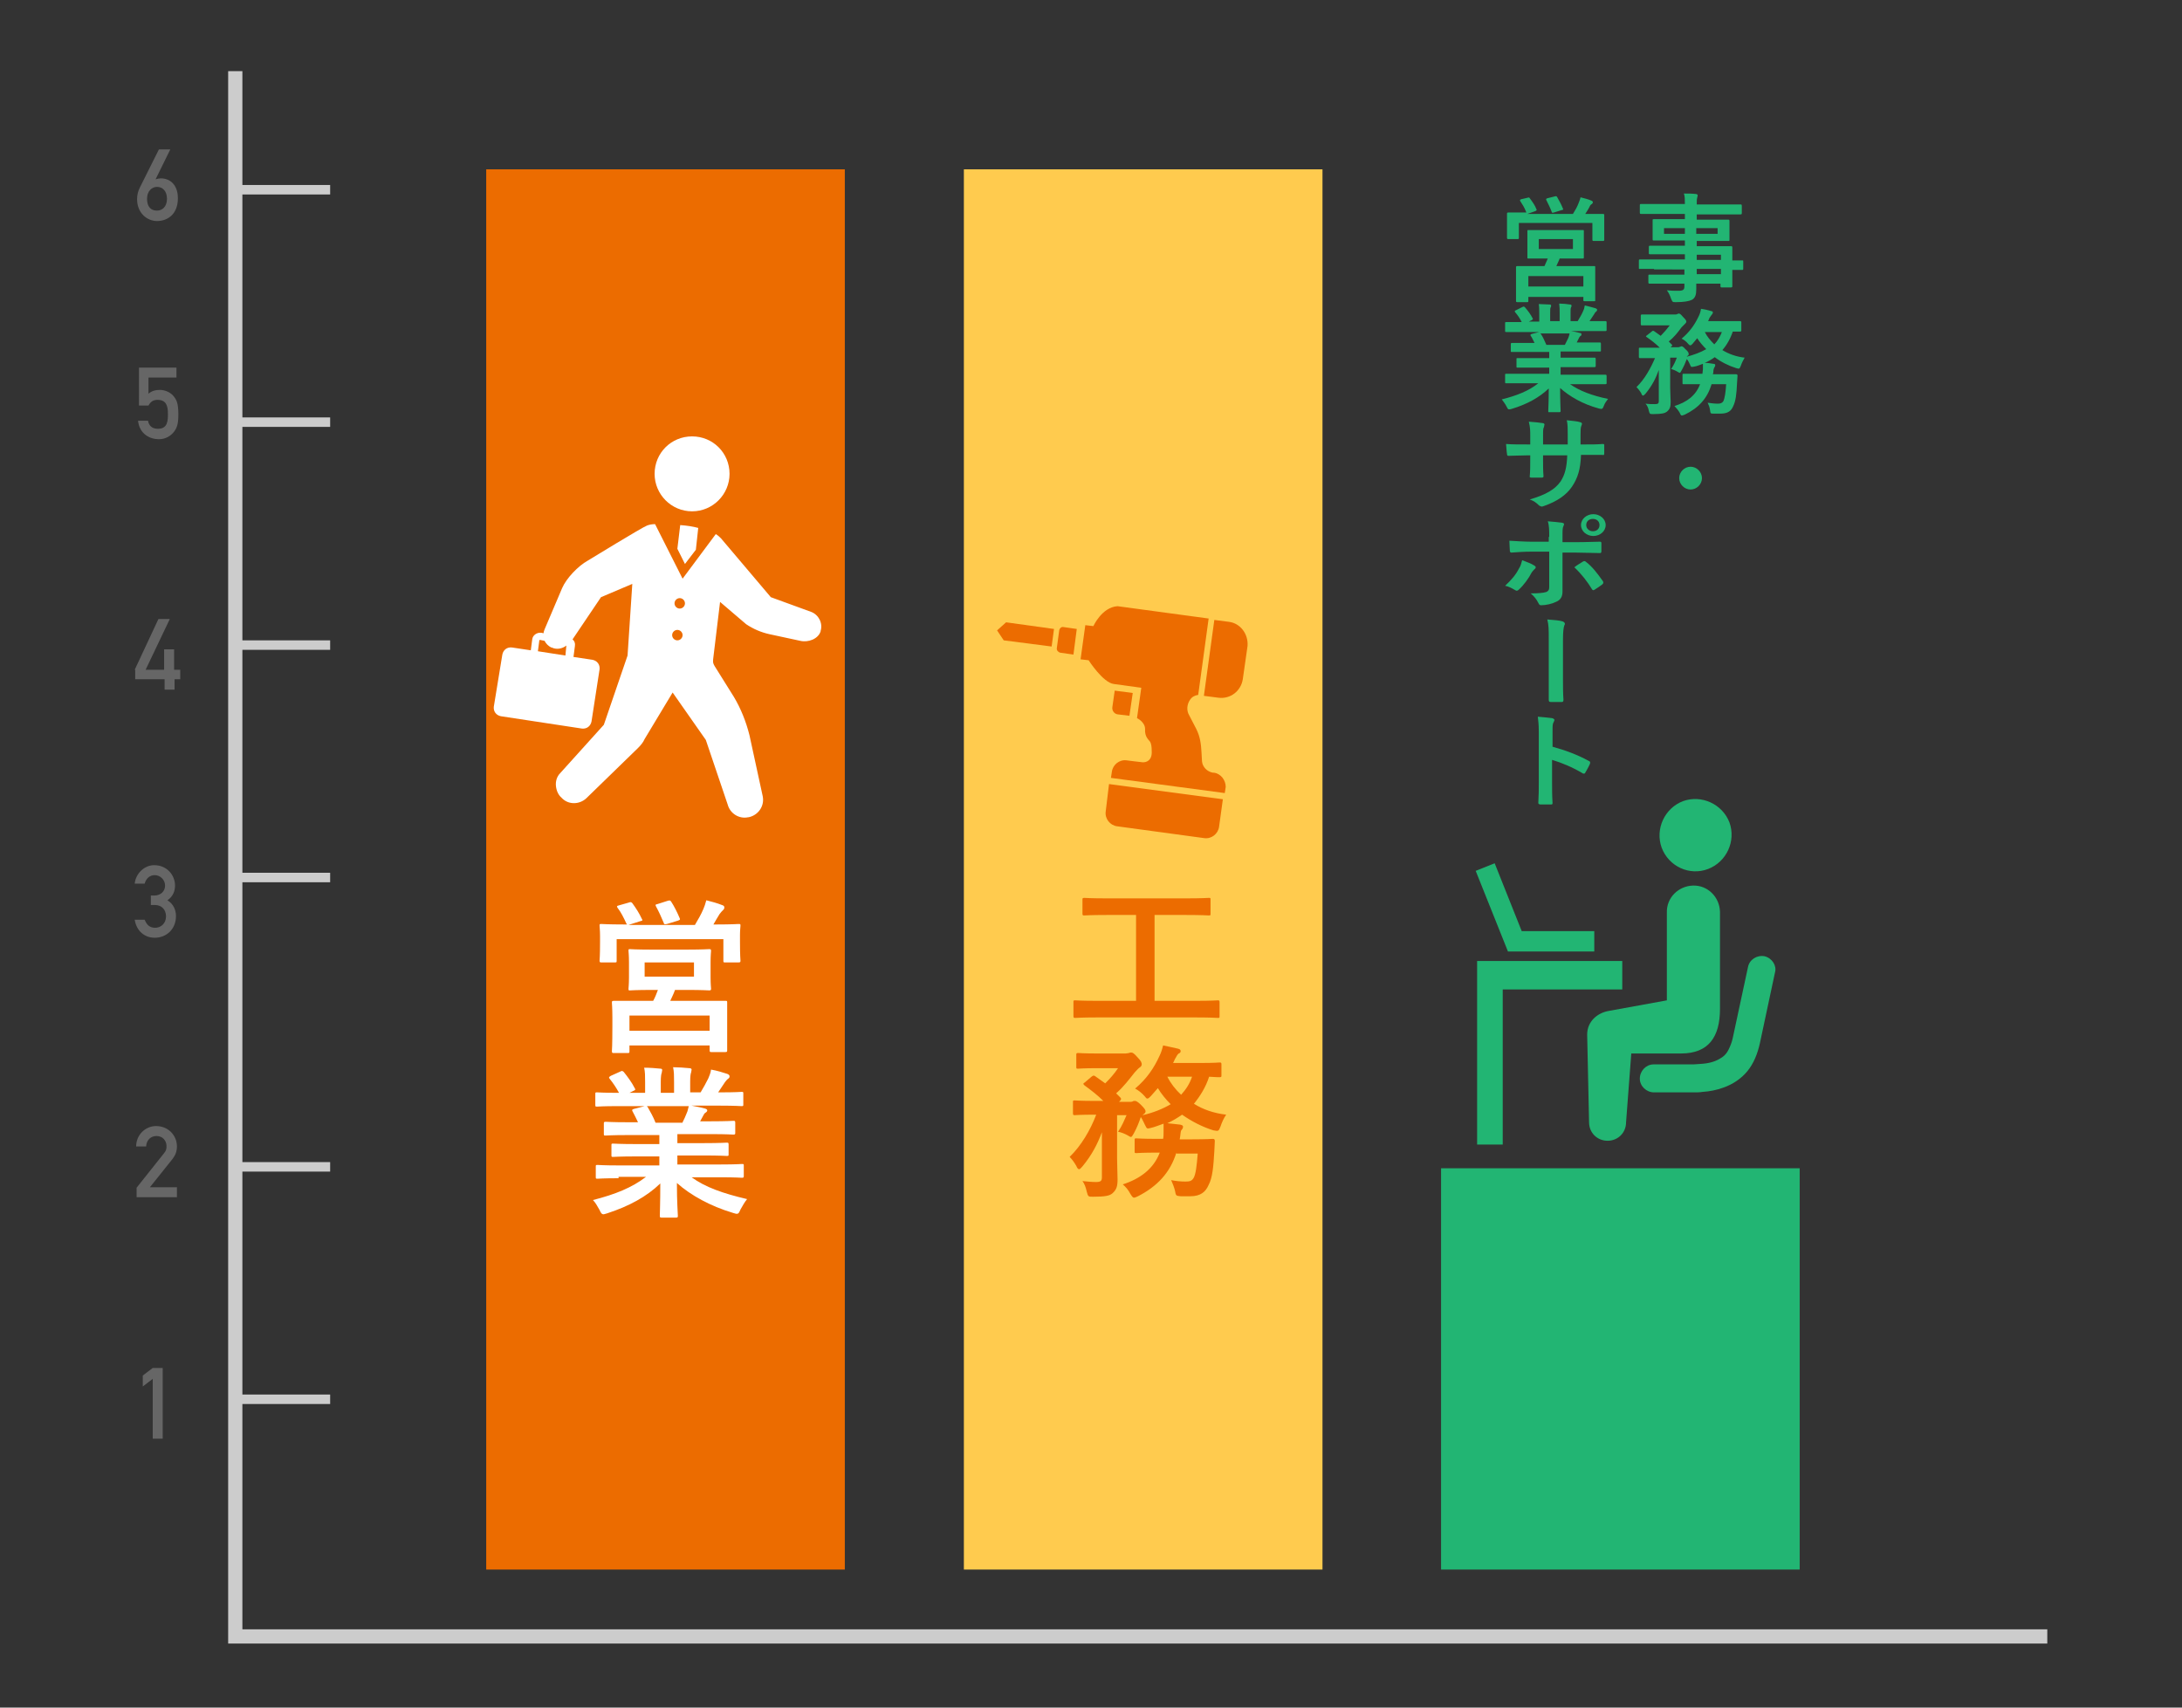 <?xml version="1.0" encoding="utf-8"?>
<!-- Generator: Adobe Illustrator 24.2.1, SVG Export Plug-In . SVG Version: 6.00 Build 0)  -->
<svg version="1.1" id="レイヤー_1" xmlns="http://www.w3.org/2000/svg" xmlns:xlink="http://www.w3.org/1999/xlink" x="0px"
	 y="0px" viewBox="0 0 460 360" style="enable-background:new 0 0 460 360;" xml:space="preserve">
<rect x="0" y="0" width="460" height="360" fill="#333333" stroke="none"/>
<style type="text/css">
	.st0{fill:#22B573;}
	.st1{fill:#FFCB4E;}
	.st2{fill:#EC6C00;}
	.st3{fill:#FFFFFF;}
	.st4{fill:none;stroke:#CCCCCC;stroke-width:3;stroke-miterlimit:10;}
	.st5{fill:#666666;}
	.st6{fill:none;stroke:#CCCCCC;stroke-width:2;stroke-miterlimit:10;}
</style>
<g>
	<g>
		<rect x="303.8" y="246.3" class="st0" width="75.6" height="84.6"/>
	</g>
</g>
<g>
	<g>
		<rect x="203.2" y="35.7" class="st1" width="75.6" height="295.2"/>
	</g>
</g>
<g>
	<g>
		<rect x="102.5" y="35.7" class="st2" width="75.6" height="295.2"/>
	</g>
</g>
<g>
	<path class="st3" d="M153.8,99.9c0-4.4-3.5-7.9-7.9-7.9c-4.4,0-7.9,3.5-7.9,7.9c0,4.3,3.5,7.9,7.9,7.9
		C150.3,107.8,153.8,104.2,153.8,99.9z"/>
	<path class="st3" d="M104.1,149c-0.1,1,0.5,1.8,1.5,2l17.1,2.6c1,0.1,1.8-0.5,2-1.5l1.7-11c0.1-1-0.5-1.8-1.5-2l-4-0.6l0.3-2.3
		c0.1-0.6-0.1-1.1-0.5-1.4l6-8.9l6.6-2.8l-1,15.1l-5,14.6l-9.2,10.2c-0.7,0.7-1,1.7-0.9,2.7c0.1,1,0.5,1.9,1.2,2.5l0.2,0.2
		c1.4,1.3,3.6,1.2,5-0.1l10.9-10.6c0.6-0.6,1.1-1.2,1.4-1.9l5.9-9.8l7,10l4.6,13.6c0.5,1.9,2.4,3.1,4.3,2.7l0.1,0
		c2-0.4,3.4-2.3,3-4.4L158,155c-0.7-2.8-1.8-5.6-3.3-8.1l-4-6.4c-0.5-0.8-0.4-1.1-0.3-2l1.4-11.6l5.5,4.7c1.5,1,3.1,1.7,4.9,2.1
		l6.5,1.4c1.7,0.4,3.8-0.4,4.3-2l0-0.1c0.5-1.6-0.4-3.4-2-4l-8.5-3.1L152,113.5c-0.3-0.3-0.6-0.6-1.1-0.9l-7,9.4l-5.8-11.5
		c-0.6,0-1.2,0.1-1.7,0.3c-0.9,0.3-12.5,7.4-12.5,7.4c-2,1.1-4.5,3.7-5.4,5.8l-3.7,8.7c-0.1,0.3-0.2,0.5-0.2,0.8l-0.5-0.1
		c-0.9-0.1-1.8,0.5-1.9,1.4l-0.3,2.3l-4-0.6c-1-0.1-1.8,0.5-2,1.5L104.1,149z M143.3,128.3c-0.6,0-1.1-0.5-1.1-1.1
		c0-0.6,0.5-1.1,1.1-1.1c0.6,0,1.1,0.5,1.1,1.1S143.9,128.3,143.3,128.3z M141.7,133.9c0-0.6,0.5-1.1,1.1-1.1c0.6,0,1.1,0.5,1.1,1.1
		c0,0.6-0.5,1.1-1.1,1.1C142.2,135,141.7,134.5,141.7,133.9z M119.2,138.2l-5.8-0.9l0.3-2.3l0.1-0.1l1,0.2c0.3,0.6,0.8,1.1,1.4,1.4
		l0.1,0c1,0.5,2.2,0.3,3.1-0.4L119.2,138.2z"/>
	<path class="st3" d="M147.2,111.3c-1.1-0.3-2.4-0.5-3.8-0.6l-0.6,5l1.6,3.2l2.3-3L147.2,111.3z"/>
</g>
<g>
	<path class="st3" d="M132.5,190.3c0.5-0.2,0.6-0.1,0.8,0.1c0.8,1.1,1.5,2.2,2,3.3c0.2,0.3,0.2,0.4-0.3,0.5l-2.5,0.8h14
		c0.7-1.2,1.3-2.2,1.8-3.4c0.2-0.5,0.4-1,0.6-1.8c1.2,0.3,2.3,0.6,3.3,1c0.3,0.1,0.5,0.2,0.5,0.5c0,0.3-0.1,0.4-0.3,0.6
		c-0.2,0.2-0.5,0.5-0.7,0.8c-0.5,0.8-0.9,1.5-1.3,2.2h0.7c3.2,0,4.4-0.1,4.6-0.1c0.4,0,0.4,0,0.4,0.4c0,0.2-0.1,0.9-0.1,1.9v1.5
		c0,3.1,0.1,3.6,0.1,3.9c0,0.3,0,0.4-0.4,0.4h-2.8c-0.4,0-0.4,0-0.4-0.4V198h-22.5v4.5c0,0.4,0,0.4-0.4,0.4h-2.8
		c-0.3,0-0.4,0-0.4-0.4c0-0.2,0.1-0.8,0.1-3.9v-1.3c0-1.2-0.1-1.9-0.1-2.1c0-0.4,0-0.4,0.4-0.4c0.2,0,1.4,0.1,4.6,0.1h0.8
		c-0.1-0.1-0.1-0.1-0.2-0.3c-0.5-1.1-1.1-2.3-1.8-3.2c-0.2-0.3-0.2-0.4,0.2-0.5L132.5,190.3z M145,200.2c3.1,0,4.3-0.1,4.5-0.1
		c0.3,0,0.4,0,0.4,0.4c0,0.2-0.1,0.8-0.1,2.4v3.1c0,1.6,0.1,2.2,0.1,2.4c0,0.3,0,0.4-0.4,0.4c-0.2,0-1.4-0.1-4.5-0.1h-2.7
		c-0.3,0.9-0.7,1.6-1,2.3h6.7c3.4,0,4.7,0,4.9,0c0.4,0,0.4,0,0.4,0.4c0,0.2,0,1,0,2.7v2.2c0,4.1,0,4.9,0,5.1c0,0.3,0,0.4-0.4,0.4
		h-2.9c-0.3,0-0.4,0-0.4-0.4v-1h-16.9v1.2c0,0.3,0,0.4-0.3,0.4h-3c-0.3,0-0.4,0-0.4-0.4c0-0.2,0.1-1,0.1-5.2v-1.9
		c0-2.1-0.1-2.9-0.1-3.1c0-0.3,0-0.4,0.4-0.4c0.2,0,1.5,0,4.9,0h3.4c0.4-0.7,0.7-1.5,1-2.3h-1.4c-3.2,0-4.3,0.1-4.5,0.1
		c-0.3,0-0.3,0-0.3-0.4c0-0.2,0.1-0.8,0.1-2.4v-3.1c0-1.6-0.1-2.2-0.1-2.4c0-0.4,0-0.4,0.3-0.4c0.2,0,1.3,0.1,4.5,0.1H145z
		 M132.7,217.3h16.9v-3.2h-16.9V217.3z M135.9,205.9h10.4v-3h-10.4V205.9z M140.8,189.9c0.4-0.1,0.5-0.1,0.7,0.2
		c0.6,0.9,1.3,2.3,1.8,3.5c0.1,0.3,0.1,0.3-0.4,0.5l-2.3,0.7c-0.5,0.1-0.6,0.1-0.7-0.3c-0.5-1.2-1-2.3-1.6-3.4
		c-0.2-0.4-0.1-0.4,0.3-0.5L140.8,189.9z"/>
	<path class="st3" d="M130.4,248.4c-3.2,0-4.2,0.1-4.4,0.1c-0.4,0-0.4,0-0.4-0.4V246c0-0.4,0-0.4,0.4-0.4c0.2,0,1.3,0.1,4.4,0.1h8.6
		v-1.9h-4.9c-3.4,0-4.6,0.1-4.8,0.1c-0.4,0-0.4,0-0.4-0.4v-2c0-0.4,0-0.4,0.4-0.4c0.2,0,1.4,0.1,4.8,0.1h4.9v-1.9h-6.6
		c-3.4,0-4.5,0.1-4.7,0.1c-0.4,0-0.4,0-0.4-0.4v-2.1c0-0.3,0-0.4,0.4-0.4c0.2,0,1.3,0.1,4.7,0.1h2.1c-0.4-0.8-0.7-1.5-1.1-2.2
		c-0.2-0.3-0.2-0.5,0.2-0.6l2.3-0.6h-5.6c-3.2,0-4.2,0.1-4.4,0.1c-0.4,0-0.4,0-0.4-0.4v-2.2c0-0.4,0-0.4,0.4-0.4
		c0.2,0,1.3,0.1,4.4,0.1h0.2c-0.6-1.1-1.2-2-2-3c-0.2-0.2-0.1-0.4,0.3-0.6l2-0.9c0.3-0.2,0.5-0.1,0.7,0.1c0.8,1,1.7,2.2,2.3,3.4
		c0.2,0.3,0.2,0.4-0.3,0.6l-0.8,0.4h3.3v-2.3c0-1.2,0-2.1-0.2-3c1.1,0,2.5,0.1,3.4,0.2c0.3,0,0.4,0.1,0.4,0.3c0,0.2-0.1,0.4-0.1,0.6
		c-0.1,0.2-0.2,0.8-0.2,1.9v2.3h2.8v-2.3c0-1.3,0-2.1-0.2-3.1c1,0,2.4,0.1,3.4,0.2c0.3,0,0.5,0.1,0.5,0.3s-0.1,0.4-0.1,0.6
		c-0.1,0.2-0.2,0.8-0.2,1.9v2.3h2.2c0.6-1,1.1-1.9,1.6-2.9c0.2-0.5,0.5-1.1,0.6-1.9c1.2,0.2,2.5,0.6,3.4,0.9
		c0.3,0.1,0.5,0.3,0.5,0.5c0,0.3-0.1,0.4-0.4,0.6c-0.2,0.2-0.4,0.4-0.6,0.7c-0.5,0.7-0.9,1.4-1.4,2.1h0.5c3.2,0,4.2-0.1,4.4-0.1
		c0.4,0,0.4,0,0.4,0.4v2.2c0,0.4,0,0.4-0.4,0.4c-0.2,0-1.3-0.1-4.4-0.1h-6.1c0.9,0.2,1.7,0.3,2.8,0.6c0.3,0.1,0.5,0.2,0.5,0.4
		c0,0.2-0.2,0.4-0.4,0.5c-0.2,0.1-0.4,0.5-0.5,0.7l-0.6,1.1h2.3c3.4,0,4.5-0.1,4.7-0.1c0.3,0,0.4,0,0.4,0.4v2.1c0,0.3,0,0.4-0.4,0.4
		c-0.2,0-1.3-0.1-4.7-0.1h-7.1v1.9h5.6c3.4,0,4.6-0.1,4.8-0.1c0.3,0,0.4,0,0.4,0.4v2c0,0.4,0,0.4-0.4,0.4c-0.2,0-1.4-0.1-4.8-0.1
		h-5.6v1.9h9.2c3.2,0,4.2-0.1,4.4-0.1c0.4,0,0.4,0,0.4,0.4v2.1c0,0.3,0,0.4-0.4,0.4c-0.2,0-1.3-0.1-4.4-0.1h-6.2
		c2.9,2.1,6.6,3.4,11.7,4.6c-0.5,0.6-0.9,1.3-1.4,2.2c-0.3,0.7-0.4,0.9-0.8,0.9c-0.2,0-0.4-0.1-0.8-0.2c-4.7-1.4-8.9-3.7-11.8-6.3
		c0,4.2,0.2,6.3,0.2,6.9c0,0.3,0,0.4-0.4,0.4h-3c-0.3,0-0.4,0-0.4-0.4c0-0.6,0.1-2.6,0.1-6.8c-2.9,2.8-6.6,4.8-11.2,6.3
		c-0.4,0.1-0.6,0.2-0.8,0.2c-0.3,0-0.5-0.2-0.8-0.9c-0.5-0.9-0.9-1.6-1.4-2.1c4.7-1.2,8.2-2.6,11.2-4.9H130.4z M143.9,236.6
		c0.3-0.6,0.6-1.2,0.9-2c0.2-0.4,0.2-0.7,0.4-1.4h-8.9c0.1,0,0.2,0.1,0.3,0.3c0.5,0.9,1.1,1.9,1.6,3.2H143.9z"/>
</g>
<g>
	<path class="st2" d="M231.1,214.5c-3.1,0-4.2,0.1-4.4,0.1c-0.3,0-0.4,0-0.4-0.4v-2.9c0-0.4,0-0.4,0.4-0.4c0.2,0,1.3,0.1,4.4,0.1
		h8.4v-18.1h-6.2c-3.4,0-4.5,0.1-4.7,0.1c-0.3,0-0.4,0-0.4-0.4v-2.9c0-0.3,0-0.4,0.4-0.4c0.2,0,1.3,0.1,4.7,0.1h16.8
		c3.4,0,4.5-0.1,4.7-0.1c0.4,0,0.4,0,0.4,0.4v2.9c0,0.4,0,0.4-0.4,0.4c-0.2,0-1.3-0.1-4.7-0.1h-6.7v18.1h8.9c3.1,0,4.2-0.1,4.4-0.1
		c0.3,0,0.4,0,0.4,0.4v2.9c0,0.4,0,0.4-0.4,0.4c-0.2,0-1.3-0.1-4.4-0.1H231.1z"/>
	<path class="st2" d="M248,243c-1.3,4.2-4,7.1-8.1,9.2c-0.4,0.2-0.7,0.3-0.8,0.3c-0.3,0-0.4-0.2-0.8-0.8c-0.4-0.8-1-1.5-1.6-2
		c3.7-1.2,6.5-3.3,7.8-6.7h-0.6c-3.1,0-4.1,0.1-4.3,0.1c-0.4,0-0.4,0-0.4-0.4v-2.3c0-0.4,0-0.4,0.4-0.4c0.2,0,1.2,0.1,4.3,0.1h1.3
		c0.1-0.4,0.1-0.9,0.1-1.4c0-0.5,0-1.1,0-1.8c-0.9,0.3-1.8,0.7-2.7,0.9c-0.8,0.2-0.8,0.2-1.2-0.6c-0.3-0.6-0.6-1.3-0.9-1.7
		c-0.4,1.2-0.8,2.2-1.5,3.5c-0.3,0.5-0.4,0.7-0.6,0.7c-0.1,0-0.3-0.1-0.6-0.3c-0.7-0.4-1.5-0.7-2.1-0.8c0.9-1.3,1.3-2.4,1.8-3.5h-2
		v9.1c0,1.6,0.1,3,0.1,4.4c0,1.5-0.2,2.2-1.1,3c-0.6,0.5-1.5,0.7-4.1,0.7c-1,0-1,0-1.3-1.1c-0.2-0.9-0.5-1.7-0.9-2.2
		c1.1,0.1,1.9,0.2,2.9,0.2c1,0,1.2-0.3,1.2-1V242c0-1.1,0-2.2,0-3.3c-0.9,2.4-2.1,4.8-4.1,7.2c-0.3,0.3-0.5,0.6-0.7,0.6
		s-0.4-0.2-0.6-0.7c-0.4-0.7-0.9-1.4-1.4-1.9c2.4-2.3,4.4-5.7,5.6-8.9h-0.4c-2.9,0-3.9,0.1-4.1,0.1c-0.3,0-0.4,0-0.4-0.4v-2.3
		c0-0.4,0-0.4,0.4-0.4c0.2,0,1.2,0.1,4.1,0.1h1.9c-1.2-1.2-2.5-2.2-4-3.3c-0.1-0.1-0.2-0.2-0.2-0.3c0-0.1,0.1-0.2,0.3-0.3l1.4-1.2
		c0.4-0.3,0.5-0.3,0.8-0.1l2.1,1.5c1-1,1.9-2,2.7-3.2h-4.5c-2.8,0-3.7,0.1-3.9,0.1c-0.4,0-0.4,0-0.4-0.4v-2.5c0-0.3,0-0.4,0.4-0.4
		c0.2,0,1.1,0.1,3.9,0.1h6.1c0.3,0,0.6-0.1,0.7-0.1c0.2-0.1,0.3-0.1,0.5-0.1c0.3,0,0.6,0.2,1.3,1c0.8,0.8,0.9,1.2,0.9,1.5
		c0,0.3-0.2,0.5-0.5,0.7c-0.3,0.2-0.6,0.6-1,1c-1.2,1.5-2.3,3-3.9,4.4c0.3,0.3,0.6,0.6,0.9,0.9c0.2,0.2,0.2,0.4-0.1,0.7l-0.2,0.2
		h2.2c0.3,0,0.5,0,0.7-0.1c0.1-0.1,0.3-0.1,0.5-0.1c0.2,0,0.6,0.2,1.2,0.8c0.8,0.8,1,1.1,1,1.4c0,0.2-0.1,0.4-0.4,0.6
		c-0.1,0.1-0.2,0.1-0.2,0.2c2.2-0.5,4.2-1.3,5.9-2.3c-1-1-2-2.2-2.7-3.4l-1.5,1.7c-0.3,0.3-0.5,0.5-0.7,0.5c-0.2,0-0.3-0.1-0.6-0.5
		c-0.6-0.7-1.4-1.3-2-1.6c2.5-2.1,4-4.4,5.1-6.8c0.4-0.8,0.6-1.5,0.8-2.3c1,0.2,2.3,0.5,3.2,0.7c0.3,0.1,0.5,0.2,0.5,0.5
		c0,0.2-0.1,0.4-0.4,0.5c-0.2,0.1-0.5,0.6-0.7,1c-0.2,0.3-0.3,0.7-0.5,1h6c2.7,0,3.6-0.1,3.8-0.1c0.3,0,0.4,0,0.4,0.4v2.3
		c0,0.3,0,0.4-0.4,0.4c-0.2,0-0.7,0-2.2-0.1c-0.7,2.2-1.9,4.1-3.2,5.7c1.9,1.2,4.2,2,6.8,2.3c-0.5,0.7-0.9,1.6-1.2,2.5
		c-0.4,1-0.4,1-1.5,0.8c-2.3-0.7-4.6-1.9-6.6-3.3c-1,0.7-2,1.3-3.1,1.8c0.9,0.1,1.8,0.2,2.7,0.3c0.4,0.1,0.6,0.2,0.6,0.4
		c0,0.3-0.1,0.5-0.3,0.7c-0.2,0.2-0.2,0.6-0.3,1.4l-0.1,0.6h2.6c3.2,0,4.2-0.1,4.4-0.1c0.3,0,0.4,0.1,0.4,0.5l-0.1,2.1
		c-0.2,3.4-0.4,5.6-1.2,7.1c-0.6,1.4-1.6,2.4-3.9,2.4c-0.6,0-1.3,0-2,0c-1-0.1-1-0.1-1.2-1.2c-0.2-0.8-0.5-1.5-0.8-2.2
		c1,0.2,2,0.3,3,0.3c0.9,0,1.3-0.1,1.7-0.7c0.5-0.8,0.7-2.7,0.9-5.2H248z M246.1,227c0.7,1.4,1.7,2.7,2.9,3.8c1-1.1,1.8-2.3,2.3-3.8
		H246.1z"/>
</g>
<g>
	<path class="st0" d="M348.7,56.7c-2.1,0-2.8,0-3,0c-0.2,0-0.2,0-0.2-0.3V55c0-0.2,0-0.3,0.2-0.3c0.1,0,0.9,0,3,0h6.5v-1.1h-4
		c-2.3,0-3.1,0-3.3,0c-0.2,0-0.3,0-0.3-0.2v-1.3c0-0.2,0-0.3,0.3-0.3c0.1,0,0.9,0,3.3,0h4v-1.1h-3.1c-2.4,0-3.2,0-3.4,0
		c-0.3,0-0.3,0-0.3-0.3c0-0.1,0-0.5,0-1.3v-1.3c0-0.8,0-1.1,0-1.3c0-0.3,0-0.3,0.3-0.3c0.1,0,1,0,3.4,0h3.1v-1.1h-6.1
		c-2.2,0-2.9,0-3.1,0c-0.2,0-0.3,0-0.3-0.3v-1.5c0-0.2,0-0.3,0.3-0.3c0.1,0,0.9,0,3.1,0h6.1c0-1,0-1.5-0.2-2.2c0.9,0,1.7,0,2.5,0.1
		c0.2,0,0.4,0.1,0.4,0.3c0,0.2-0.1,0.3-0.1,0.5c-0.1,0.3-0.1,0.6-0.1,1.4h6.1c2.2,0,2.9,0,3.1,0c0.2,0,0.3,0,0.3,0.3v1.5
		c0,0.2,0,0.3-0.3,0.3c-0.1,0-0.9,0-3.1,0h-6.1v1.1h3.2c2.4,0,3.2,0,3.4,0c0.2,0,0.3,0,0.3,0.3c0,0.1,0,0.5,0,1.3v1.3
		c0,0.8,0,1.1,0,1.3c0,0.3,0,0.3-0.3,0.3c-0.2,0-1,0-3.4,0h-3.2v1.1h3.9c2.4,0,3.2,0,3.3,0c0.2,0,0.3,0,0.3,0.3c0,0.1,0,0.7,0,2.1
		v0.6c1.4,0,2,0,2.1,0c0.2,0,0.2,0,0.2,0.3v1.4c0,0.2,0,0.3-0.2,0.3c-0.1,0-0.7,0-2.1,0v1.2c0,1.4,0,2.1,0,2.2c0,0.2,0,0.3-0.3,0.3
		H363c-0.2,0-0.3,0-0.3-0.3v-0.5h-5.1c0,0.4,0,0.8,0,1.2c0,1.1-0.2,1.8-0.9,2.2c-0.6,0.3-1.7,0.5-3.4,0.5c-0.7,0-0.7,0-1-0.7
		c-0.2-0.6-0.5-1.3-0.9-1.8c0.9,0.1,1.5,0.1,2.4,0.1c1,0,1.3-0.2,1.3-0.9v-0.6h-4c-2.4,0-3.2,0-3.3,0c-0.2,0-0.3,0-0.3-0.3v-1.3
		c0-0.3,0-0.3,0.3-0.3c0.1,0,0.9,0,3.3,0h4v-1.1H348.7z M355.2,49.3v-1.2h-4.4v1.2H355.2z M362.1,48.1h-4.5v1.2h4.5V48.1z
		 M357.7,53.7v1.1h5.1v-1.1H357.7z M362.8,57.8v-1.1h-5.1v1.1H362.8z"/>
	<path class="st0" d="M360.8,81.1c-0.9,2.9-2.7,4.9-5.6,6.3c-0.3,0.1-0.5,0.2-0.6,0.2c-0.2,0-0.3-0.1-0.5-0.6
		c-0.3-0.5-0.7-1-1.1-1.4c2.6-0.8,4.5-2.2,5.4-4.6h-0.4c-2.1,0-2.8,0-3,0c-0.3,0-0.3,0-0.3-0.3v-1.6c0-0.3,0-0.3,0.3-0.3
		c0.1,0,0.8,0,3,0h0.9c0-0.3,0.1-0.6,0.1-0.9c0-0.4,0-0.8,0-1.2c-0.6,0.2-1.2,0.5-1.9,0.6c-0.6,0.1-0.6,0.1-0.8-0.4
		c-0.2-0.4-0.4-0.9-0.7-1.2c-0.3,0.8-0.6,1.5-1.1,2.4c-0.2,0.4-0.3,0.5-0.4,0.5c-0.1,0-0.2-0.1-0.4-0.2c-0.5-0.3-1-0.5-1.4-0.6
		c0.6-0.9,0.9-1.6,1.2-2.4h-1.4v6.3c0,1.1,0.1,2.1,0.1,3c0,1-0.1,1.5-0.8,2.1c-0.4,0.3-1,0.5-2.9,0.5c-0.7,0-0.7,0-0.9-0.7
		c-0.1-0.6-0.4-1.2-0.7-1.5c0.7,0.1,1.3,0.1,2,0.1c0.7,0,0.8-0.2,0.8-0.7v-4.3c0-0.7,0-1.5,0-2.2c-0.6,1.7-1.4,3.3-2.8,5
		c-0.2,0.2-0.4,0.4-0.5,0.4c-0.1,0-0.3-0.1-0.4-0.5c-0.3-0.5-0.7-1-1-1.3c1.7-1.6,3-4,3.9-6.1h-0.3c-2,0-2.7,0-2.8,0
		c-0.2,0-0.3,0-0.3-0.3v-1.6c0-0.3,0-0.3,0.3-0.3c0.1,0,0.8,0,2.8,0h1.3c-0.8-0.8-1.7-1.5-2.7-2.2c-0.1-0.1-0.2-0.1-0.2-0.2
		c0-0.1,0.1-0.1,0.2-0.2l1-0.8c0.2-0.2,0.3-0.2,0.5-0.1l1.4,1c0.7-0.7,1.3-1.4,1.9-2.2h-3.1c-1.9,0-2.5,0-2.7,0
		c-0.2,0-0.3,0-0.3-0.3v-1.7c0-0.2,0-0.3,0.3-0.3c0.1,0,0.8,0,2.7,0h4.2c0.2,0,0.4,0,0.5-0.1c0.1,0,0.2-0.1,0.3-0.1
		c0.2,0,0.4,0.1,0.9,0.7c0.6,0.6,0.7,0.8,0.7,1c0,0.2-0.1,0.3-0.3,0.5c-0.2,0.2-0.4,0.4-0.7,0.7c-0.8,1.1-1.6,2.1-2.7,3
		c0.2,0.2,0.4,0.4,0.6,0.6c0.2,0.2,0.2,0.2-0.1,0.5l-0.1,0.1h1.5c0.2,0,0.3,0,0.5-0.1c0.1,0,0.2-0.1,0.3-0.1c0.1,0,0.4,0.1,0.8,0.6
		c0.6,0.5,0.7,0.8,0.7,1c0,0.2,0,0.3-0.2,0.4c-0.1,0-0.1,0.1-0.2,0.2c1.5-0.4,2.9-0.9,4.1-1.6c-0.7-0.7-1.4-1.5-1.9-2.3l-1,1.2
		c-0.2,0.2-0.3,0.3-0.5,0.3c-0.1,0-0.2-0.1-0.4-0.3c-0.4-0.5-0.9-0.9-1.4-1.1c1.7-1.4,2.8-3,3.6-4.7c0.3-0.6,0.4-1,0.5-1.6
		c0.7,0.1,1.6,0.3,2.2,0.5c0.2,0,0.3,0.1,0.3,0.3c0,0.1-0.1,0.3-0.2,0.4c-0.1,0.1-0.3,0.4-0.5,0.7c-0.1,0.2-0.2,0.5-0.3,0.7h4.1
		c1.9,0,2.5,0,2.6,0c0.2,0,0.3,0,0.3,0.3v1.6c0,0.2,0,0.3-0.3,0.3c-0.1,0-0.5,0-1.5,0c-0.5,1.5-1.3,2.9-2.2,3.9
		c1.3,0.8,2.9,1.4,4.7,1.6c-0.3,0.5-0.6,1.1-0.8,1.7c-0.3,0.7-0.3,0.7-1,0.5c-1.6-0.5-3.2-1.3-4.5-2.3c-0.7,0.5-1.4,0.9-2.1,1.2
		c0.6,0,1.3,0.1,1.8,0.2c0.3,0,0.4,0.1,0.4,0.3c0,0.2-0.1,0.3-0.2,0.5s-0.2,0.4-0.2,1l-0.1,0.4h1.8c2.2,0,2.9,0,3.1,0
		c0.2,0,0.3,0.1,0.3,0.3l-0.1,1.5c-0.1,2.4-0.3,3.9-0.8,4.9c-0.4,1-1.1,1.6-2.7,1.6c-0.4,0-0.9,0-1.4,0c-0.7,0-0.7,0-0.8-0.8
		c-0.1-0.6-0.3-1.1-0.5-1.5c0.7,0.1,1.4,0.2,2.1,0.2c0.6,0,0.9-0.1,1.2-0.5c0.3-0.6,0.5-1.9,0.6-3.6H360.8z M359.4,70
		c0.5,1,1.2,1.8,2,2.6c0.7-0.7,1.2-1.6,1.6-2.6H359.4z"/>
	<path class="st0" d="M358.8,100.8c0,1.3-1.1,2.4-2.4,2.4c-1.3,0-2.4-1.1-2.4-2.4s1.1-2.4,2.4-2.4
		C357.7,98.4,358.8,99.5,358.8,100.8z"/>
	<path class="st0" d="M322,41.7c0.3-0.1,0.4-0.1,0.5,0.1c0.6,0.8,1.1,1.5,1.4,2.3c0.1,0.2,0.1,0.2-0.2,0.4l-1.7,0.6h9.6
		c0.5-0.8,0.9-1.5,1.2-2.3c0.1-0.3,0.3-0.7,0.4-1.2c0.8,0.2,1.6,0.4,2.3,0.7c0.2,0.1,0.3,0.2,0.3,0.3c0,0.2-0.1,0.3-0.2,0.4
		c-0.2,0.1-0.4,0.3-0.5,0.6c-0.3,0.6-0.6,1-0.9,1.5h0.5c2.2,0,3,0,3.2,0c0.2,0,0.3,0,0.3,0.3c0,0.1,0,0.6,0,1.3v1.1
		c0,2.1,0,2.5,0,2.7c0,0.2,0,0.3-0.3,0.3H336c-0.2,0-0.3,0-0.3-0.3V47h-15.5v3.1c0,0.3,0,0.3-0.3,0.3H318c-0.2,0-0.3,0-0.3-0.3
		c0-0.1,0-0.5,0-2.7v-0.9c0-0.8,0-1.3,0-1.4c0-0.2,0-0.3,0.3-0.3c0.2,0,1,0,3.2,0h0.6c0,0-0.1-0.1-0.1-0.2c-0.3-0.8-0.8-1.6-1.2-2.2
		c-0.1-0.2-0.1-0.3,0.2-0.4L322,41.7z M330.6,48.5c2.2,0,2.9,0,3.1,0c0.2,0,0.2,0,0.2,0.3c0,0.1,0,0.5,0,1.6v2.1c0,1.1,0,1.5,0,1.7
		c0,0.2,0,0.3-0.2,0.3c-0.2,0-0.9,0-3.1,0h-1.8c-0.2,0.6-0.5,1.1-0.7,1.6h4.6c2.4,0,3.2,0,3.4,0c0.2,0,0.2,0,0.2,0.3
		c0,0.1,0,0.7,0,1.9v1.5c0,2.9,0,3.4,0,3.5c0,0.2,0,0.2-0.2,0.2h-2c-0.2,0-0.3,0-0.3-0.2v-0.7h-11.6v0.8c0,0.2,0,0.3-0.2,0.3h-2.1
		c-0.2,0-0.3,0-0.3-0.3c0-0.1,0-0.7,0-3.6v-1.3c0-1.4,0-2,0-2.1c0-0.2,0-0.3,0.3-0.3c0.2,0,1,0,3.4,0h2.3c0.2-0.5,0.5-1.1,0.7-1.6
		h-1c-2.2,0-3,0-3.1,0c-0.2,0-0.2,0-0.2-0.3c0-0.2,0-0.6,0-1.7v-2.1c0-1.1,0-1.5,0-1.6c0-0.3,0-0.3,0.2-0.3c0.1,0,0.9,0,3.1,0H330.6
		z M322.2,60.4h11.6v-2.2h-11.6V60.4z M324.4,52.5h7.2v-2.1h-7.2V52.5z M327.8,41.4c0.3-0.1,0.4,0,0.5,0.2c0.4,0.7,0.9,1.6,1.2,2.4
		c0.1,0.2,0.1,0.2-0.3,0.3l-1.6,0.5c-0.4,0.1-0.4,0.1-0.5-0.2c-0.3-0.8-0.7-1.6-1.1-2.4c-0.1-0.2-0.1-0.3,0.2-0.4L327.8,41.4z"/>
	<path class="st0" d="M320.6,80.8c-2.2,0-2.9,0-3,0c-0.3,0-0.3,0-0.3-0.3v-1.4c0-0.3,0-0.3,0.3-0.3c0.1,0,0.9,0,3,0h6v-1.3h-3.4
		c-2.3,0-3.2,0-3.3,0c-0.2,0-0.2,0-0.2-0.3v-1.4c0-0.3,0-0.3,0.2-0.3c0.1,0,1,0,3.3,0h3.4v-1.3H322c-2.3,0-3.1,0-3.2,0
		c-0.3,0-0.3,0-0.3-0.2v-1.4c0-0.2,0-0.3,0.3-0.3c0.1,0,0.9,0,3.2,0h1.5c-0.3-0.6-0.5-1.1-0.8-1.5c-0.1-0.2-0.1-0.3,0.2-0.4l1.6-0.4
		h-3.9c-2.2,0-2.9,0-3,0c-0.3,0-0.3,0-0.3-0.3v-1.5c0-0.3,0-0.3,0.3-0.3c0.1,0,0.9,0,3,0h0.2c-0.4-0.8-0.8-1.4-1.4-2.1
		c-0.1-0.2-0.1-0.3,0.2-0.4l1.4-0.7c0.2-0.1,0.3-0.1,0.5,0.1c0.6,0.7,1.2,1.5,1.6,2.3c0.1,0.2,0.1,0.2-0.2,0.4l-0.6,0.3h2.2v-1.6
		c0-0.8,0-1.4-0.1-2.1c0.7,0,1.7,0.1,2.3,0.1c0.2,0,0.3,0.1,0.3,0.2c0,0.1,0,0.3-0.1,0.4c-0.1,0.2-0.1,0.5-0.1,1.3v1.6h2v-1.6
		c0-0.9,0-1.4-0.1-2.1c0.7,0,1.7,0.1,2.3,0.2c0.2,0,0.3,0.1,0.3,0.2c0,0.1,0,0.3-0.1,0.4c-0.1,0.2-0.1,0.5-0.1,1.3v1.6h1.5
		c0.4-0.7,0.8-1.3,1.1-2c0.2-0.4,0.3-0.7,0.4-1.3c0.8,0.2,1.7,0.4,2.3,0.6c0.2,0.1,0.3,0.2,0.3,0.3c0,0.2-0.1,0.3-0.2,0.4
		c-0.2,0.1-0.3,0.3-0.4,0.5c-0.3,0.5-0.7,1-1,1.5h0.3c2.2,0,2.9,0,3,0c0.2,0,0.3,0,0.3,0.3v1.5c0,0.2,0,0.3-0.3,0.3
		c-0.1,0-0.9,0-3,0h-4.2c0.6,0.1,1.2,0.2,1.9,0.4c0.2,0,0.3,0.1,0.3,0.3c0,0.2-0.1,0.3-0.3,0.4c-0.1,0.1-0.2,0.3-0.3,0.5l-0.4,0.8
		h1.6c2.3,0,3.1,0,3.2,0c0.2,0,0.3,0,0.3,0.3v1.4c0,0.2,0,0.2-0.3,0.2c-0.1,0-0.9,0-3.2,0H329v1.3h3.8c2.4,0,3.2,0,3.3,0
		c0.2,0,0.3,0,0.3,0.3v1.4c0,0.2,0,0.3-0.3,0.3c-0.1,0-1,0-3.3,0H329V79h6.4c2.2,0,2.9,0,3,0c0.2,0,0.3,0,0.3,0.3v1.4
		c0,0.2,0,0.3-0.3,0.3c-0.1,0-0.9,0-3,0H331c2,1.4,4.6,2.4,8,3.1c-0.3,0.4-0.7,0.9-0.9,1.5c-0.2,0.5-0.3,0.6-0.5,0.6
		c-0.1,0-0.3,0-0.6-0.1c-3.3-0.9-6.1-2.5-8.1-4.3c0,2.9,0.1,4.4,0.1,4.8c0,0.2,0,0.3-0.3,0.3h-2.1c-0.2,0-0.2,0-0.2-0.3
		c0-0.4,0.1-1.8,0.1-4.7c-2,1.9-4.5,3.3-7.8,4.3c-0.3,0.1-0.4,0.1-0.6,0.1c-0.2,0-0.3-0.2-0.5-0.6c-0.3-0.6-0.7-1.1-1-1.5
		c3.2-0.8,5.7-1.8,7.7-3.4H320.6z M329.9,72.7c0.2-0.4,0.4-0.8,0.7-1.4c0.1-0.3,0.2-0.5,0.3-1h-6.2c0.1,0,0.1,0.1,0.2,0.2
		c0.4,0.6,0.7,1.3,1.1,2.2H329.9z"/>
	<path class="st0" d="M334.3,93.7c1.2,0,2.5,0,3.6-0.1c0.3,0,0.3,0.1,0.3,0.3c0,0.5,0,1.2,0,1.7c0,0.3-0.1,0.4-0.4,0.3
		c-0.8,0-2.3,0-3.5,0h-1c-0.1,3.1-0.7,4.9-1.9,6.7c-1.2,1.8-3.2,3.1-5.7,4c-0.3,0.1-0.5,0.2-0.7,0.2c-0.1,0-0.3-0.1-0.5-0.2
		c-0.7-0.7-1.2-1-2-1.3c3.4-1,5.3-2.1,6.5-3.8c0.9-1.4,1.3-2.9,1.4-5.5h-5.1v0.8c0,1.3,0,2.5,0.1,3.6c0,0.2-0.1,0.3-0.4,0.3
		c-0.6,0-1.4,0-2.1,0c-0.3,0-0.5-0.1-0.4-0.3c0.1-1.1,0.1-2.2,0.1-3.6V96H322c-1.3,0-3.2,0.1-4,0.1c-0.2,0-0.3-0.1-0.3-0.4
		c-0.1-0.5-0.1-1.2-0.2-2.1c1,0.1,2.6,0.1,4.4,0.1h0.7v-1.6c0-1.4,0-1.9-0.3-3.2c1.3,0.1,2.4,0.2,2.9,0.3c0.3,0,0.4,0.2,0.4,0.3
		c0,0.1-0.1,0.3-0.1,0.5c-0.2,0.4-0.2,0.6-0.2,2.1v1.6h5.2l0-2.1c0-1.2,0-2.2-0.2-3c0.9,0.1,2.2,0.2,2.8,0.4
		c0.3,0.1,0.4,0.2,0.4,0.3c0,0.1,0,0.2-0.1,0.4c-0.2,0.4-0.2,1-0.2,1.9v2.1H334.3z"/>
	<path class="st0" d="M323.4,119.2c0.4,0.2,0.5,0.5,0.1,0.8c-0.2,0.2-0.4,0.4-0.6,0.7c-0.6,1.2-1.7,2.7-2.7,3.6
		c-0.3,0.3-0.5,0.3-0.8,0.1c-0.7-0.4-1.4-0.8-2.1-0.9c1.4-1.3,2.3-2.4,2.9-3.6c0.4-0.6,0.5-1.1,0.7-1.8
		C321.9,118.5,322.8,118.8,323.4,119.2z M326.6,113.2c0-1.4,0-2.4-0.3-3.3c1.1,0.1,2.4,0.2,3,0.3c0.5,0.1,0.5,0.3,0.3,0.7
		c-0.2,0.4-0.2,0.9-0.2,2.2v1.2h3c2.1,0,3.7-0.1,4.9-0.1c0.2,0,0.3,0.1,0.3,0.3c0,0.6,0,1.1,0,1.7c0,0.3-0.1,0.4-0.3,0.4
		c-1.5,0-3.3-0.1-5-0.1h-2.9l0,4.4c0,1.2,0,2.1,0,3.8c0,1.1-0.4,1.8-1.4,2.2c-0.8,0.4-2.1,0.7-3.1,0.7c-0.3,0-0.4-0.1-0.6-0.5
		c-0.4-0.8-0.9-1.4-1.6-2c1.6,0,2.7-0.1,3.3-0.3c0.4-0.2,0.6-0.4,0.6-1v-7.5h-3.8c-1.4,0-3,0.1-4.2,0.2c-0.2,0-0.3-0.2-0.3-0.4
		c0-0.4-0.1-1.4-0.1-2.1c1.8,0.1,3.3,0.2,4.5,0.2h3.8V113.2z M333.7,118.4c0.3-0.2,0.5-0.1,0.7,0.1c1.2,0.9,2.3,2.3,3.5,4
		c0.2,0.3,0.1,0.5-0.1,0.7c-0.4,0.3-1.1,0.8-1.6,1.1c-0.3,0.2-0.4,0.2-0.6-0.1c-0.9-1.5-2.2-3.2-3.7-4.6
		C332.5,119.1,333.1,118.8,333.7,118.4z M338.5,110.7c0,1.3-1.2,2.3-2.6,2.3s-2.6-1-2.6-2.3c0-1.3,1.2-2.3,2.6-2.3
		S338.5,109.4,338.5,110.7z M334.4,110.7c0,0.7,0.6,1.3,1.4,1.3s1.4-0.5,1.4-1.3s-0.6-1.3-1.4-1.3S334.4,109.9,334.4,110.7z"/>
	<path class="st0" d="M326.5,134.8c0-2.2,0-2.9-0.3-4.2c1.4,0.1,2.6,0.2,3.2,0.4c0.3,0.1,0.5,0.3,0.5,0.5c0,0.1,0,0.2-0.1,0.3
		c-0.2,0.5-0.3,1.5-0.3,3.2v8.3c0,1.4,0,2.8,0.1,4.2c0,0.4-0.1,0.5-0.4,0.5c-0.7,0-1.5,0-2.2,0c-0.4,0-0.5-0.1-0.5-0.5
		c0-1.4,0-2.8,0-4.2V134.8z"/>
	<path class="st0" d="M327.2,157.4c2.9,0.8,5.3,1.7,7.7,3c0.3,0.1,0.4,0.3,0.3,0.6c-0.3,0.7-0.7,1.4-1,1.9c-0.1,0.2-0.2,0.2-0.3,0.2
		c-0.1,0-0.2,0-0.3-0.1c-2.2-1.3-4.4-2.2-6.4-2.8v4.8c0,1.4,0,2.7,0.1,4.3c0,0.3-0.1,0.3-0.4,0.3c-0.7,0-1.4,0-2.1,0
		c-0.3,0-0.5-0.1-0.5-0.3c0.1-1.6,0.1-2.9,0.1-4.3v-10.7c0-1.6-0.1-2.3-0.2-3.2c1.1,0.1,2.3,0.2,3,0.3c0.3,0.1,0.5,0.2,0.5,0.4
		c0,0.1-0.1,0.3-0.2,0.5c-0.2,0.3-0.2,0.8-0.2,2V157.4z"/>
</g>
<polyline class="st4" points="49.6,15 49.6,345 431.6,345 "/>
<g>
	<path class="st5" d="M33.5,31.5h2.4l-3.1,6.3h0c0.3-0.1,0.8-0.2,1.1-0.2c1.9,0,3.6,1.3,3.6,4.2c0,3.4-2.2,4.8-4.4,4.8
		c-2.1,0-4.2-1.7-4.2-4.6c0-0.9,0.2-1.7,0.6-2.5L33.5,31.5z M31,41.9c0,1.7,0.8,2.5,2.1,2.5c1,0,2.1-0.7,2.1-2.5
		c0-1.7-1-2.5-2.1-2.5S31,40.3,31,41.9z"/>
</g>
<g>
	<path class="st5" d="M32.2,290.7l-2.1,1.6V290l2.1-1.6h2.1v14.9h-2.1V290.7z"/>
</g>
<g>
	<path class="st5" d="M28.8,250.4l5.8-7.3c0.5-0.6,0.5-1,0.5-1.5c0-1.1-0.8-2.1-2.1-2.1c-1.2,0-2.1,0.8-2.2,2.2h-2.1
		c0-2.4,1.9-4.3,4.2-4.3c2.5,0,4.4,1.9,4.4,4.3c0,1-0.3,1.8-0.9,2.6l-4.8,6h5.7v2.1h-8.5V250.4z"/>
</g>
<g>
	<path class="st5" d="M31.8,188.8h0.7c1.4,0,2.3-0.9,2.3-2.1c0-1.2-1-2.2-2.2-2.2c-0.9,0-1.8,0.6-2.1,1.8h-2.1
		c0.2-2.1,2-3.9,4.1-3.9c2.7,0,4.4,2.1,4.4,4.3c0,1.1-0.4,2.3-1.6,3.1c1.3,0.8,1.8,2.1,1.8,3.3c0,2.8-2,4.6-4.5,4.6
		c-2,0-3.8-1.3-4.2-3.8h2.1c0.4,1,1,1.7,2.2,1.7c1.2,0,2.3-0.9,2.3-2.4c0-1.5-1-2.4-2.3-2.4h-0.9V188.8z"/>
</g>
<g>
	<path class="st5" d="M28.4,141.2l5-10.7h2.4l-5.1,10.7h3.9v-4.3h2.1v4.3H38v2h-1.2v2.2h-2.1v-2.2h-6.2V141.2z"/>
</g>
<g>
	<path class="st5" d="M29.2,77.5h8v2.1h-5.9V83c0.7-0.6,1.5-0.8,2.4-0.8c1.1,0,2.1,0.5,2.7,1.1c0.8,0.9,1.2,1.6,1.2,4.1
		c0,2-0.3,2.8-0.9,3.6c-0.6,0.8-1.7,1.6-3.2,1.6c-1.9,0-4.1-1.1-4.4-3.9h2.1c0.2,1.1,0.9,1.7,2.1,1.7c2.1,0,2.1-1.8,2.1-3.2
		c0-1.7-0.4-2.9-2.2-2.9c-0.8,0-1.4,0.3-1.9,1.2h-2V77.5z"/>
</g>
<line class="st6" x1="48.6" y1="246" x2="69.6" y2="246"/>
<line class="st6" x1="48.6" y1="295" x2="69.6" y2="295"/>
<line class="st6" x1="48.6" y1="136" x2="69.6" y2="136"/>
<line class="st6" x1="48.6" y1="185" x2="69.6" y2="185"/>
<line class="st6" x1="48.6" y1="40" x2="69.6" y2="40"/>
<line class="st6" x1="48.6" y1="89" x2="69.6" y2="89"/>
<g>
	<path class="st0" d="M360.1,183.2c3.9-1.5,5.9-5.9,4.5-9.8c-1.5-3.9-5.9-5.9-9.8-4.5c-3.9,1.5-5.9,5.9-4.5,9.8
		C351.8,182.7,356.2,184.7,360.1,183.2z"/>
	<path class="st0" d="M362.6,212.7v-20.5c-0.1-3.1-2.6-5.6-5.7-5.5c-3.1,0.1-5.6,2.6-5.5,5.7v18.5l-12.1,2.2c-2.6,0.4-4.7,2.3-4.7,5
		l0.4,18.5c0,2.2,1.7,3.9,3.9,3.9c2.2,0,3.9-1.7,3.9-3.9l1.1-14.5h10.5C360.2,222.1,362.6,218.6,362.6,212.7z"/>
	<path class="st0" d="M372,201.6c-1.6-0.3-3.2,0.7-3.5,2.3l-3.2,14.9c-0.2,1-0.6,1.9-0.9,2.5c-0.5,1-1.1,1.5-2,2
		c-0.9,0.5-2.1,0.9-3.9,1c-0.5,0-1,0.1-1.5,0.1h-8.4c-1.6,0-2.9,1.4-2.9,3c0,1.6,1.4,2.9,3,2.9h8.3c0.7,0,1.3,0,1.9-0.1
		c1.6-0.1,3-0.4,4.4-0.9c2-0.7,3.8-1.9,5.1-3.5c1.3-1.6,2.1-3.6,2.6-5.8l0,0l3.2-15C374.6,203.6,373.6,202,372,201.6z"/>
	<polygon class="st0" points="336.1,200.6 336.1,196.3 320.8,196.3 315.1,182 311.1,183.6 317.9,200.6 	"/>
	<polygon class="st0" points="342,202.6 311.4,202.6 311.4,204.2 311.4,208.6 311.4,241.3 316.8,241.3 316.8,208.6 342,208.6 	"/>
</g>
<g>
	<g>
		<path class="st2" d="M223.3,132.9l-0.5,3.7c-0.1,0.5,0.3,0.9,0.7,1l2.8,0.4l0.7-5.4l-2.8-0.4C223.8,132.1,223.4,132.4,223.3,132.9
			z"/>
		<polygon class="st2" points="210.2,132.9 211.6,135 221.7,136.3 222.2,132.6 212.1,131.2 		"/>
		<path class="st2" d="M238.8,146.1l-3.8-0.5l-0.5,3.5c-0.1,0.7,0.4,1.4,1.1,1.5l2.5,0.3L238.8,146.1L238.8,146.1z"/>
		<path class="st2" d="M259.1,131.1l-3.1-0.4l-2.2,16l3.1,0.4c2.5,0.3,4.7-1.4,5.1-3.9l1-7C263.2,133.7,261.5,131.4,259.1,131.1z"/>
		<path class="st2" d="M255.9,162.9l-0.2,0c-1.2-0.2-2.2-1.2-2.3-2.4l-0.1-1.8c-0.1-1.9-0.3-3.4-1.1-5l-1.5-2.9
			c-0.6-1-0.5-2.3,0.2-3.3c0.4-0.6,1-0.9,1.7-1l2.2-16.1l-19.2-2.6c-3.3,0.2-5.1,4.2-5.1,4.2l-1.7-0.2l-1,7.2l1.7,0.2
			c0,0,3,4.7,5.3,5c2.3,0.3,5.8,0.8,5.8,0.8l-0.9,6.4c0,0,1.7,0.8,1.7,2.3c-0.1,1.6,0.7,2.2,1,2.6c0.3,0.4,0.4,1.1,0.4,2.1
			c0.1,1.8-1,2.4-2,2.3c-1-0.1-3.3-0.4-3.3-0.4c-1.5-0.2-2.9,0.9-3.1,2.4l-0.2,1.3l24,3.2l0.2-1.3
			C258.4,164.5,257.4,163.1,255.9,162.9z"/>
		<path class="st2" d="M233.1,171.1c-0.2,1.5,0.9,2.9,2.4,3.1l18.4,2.5c1.5,0.2,2.9-0.9,3.1-2.4l0.8-5.8l-24-3.2L233.1,171.1z"/>
	</g>
</g>
</svg>
